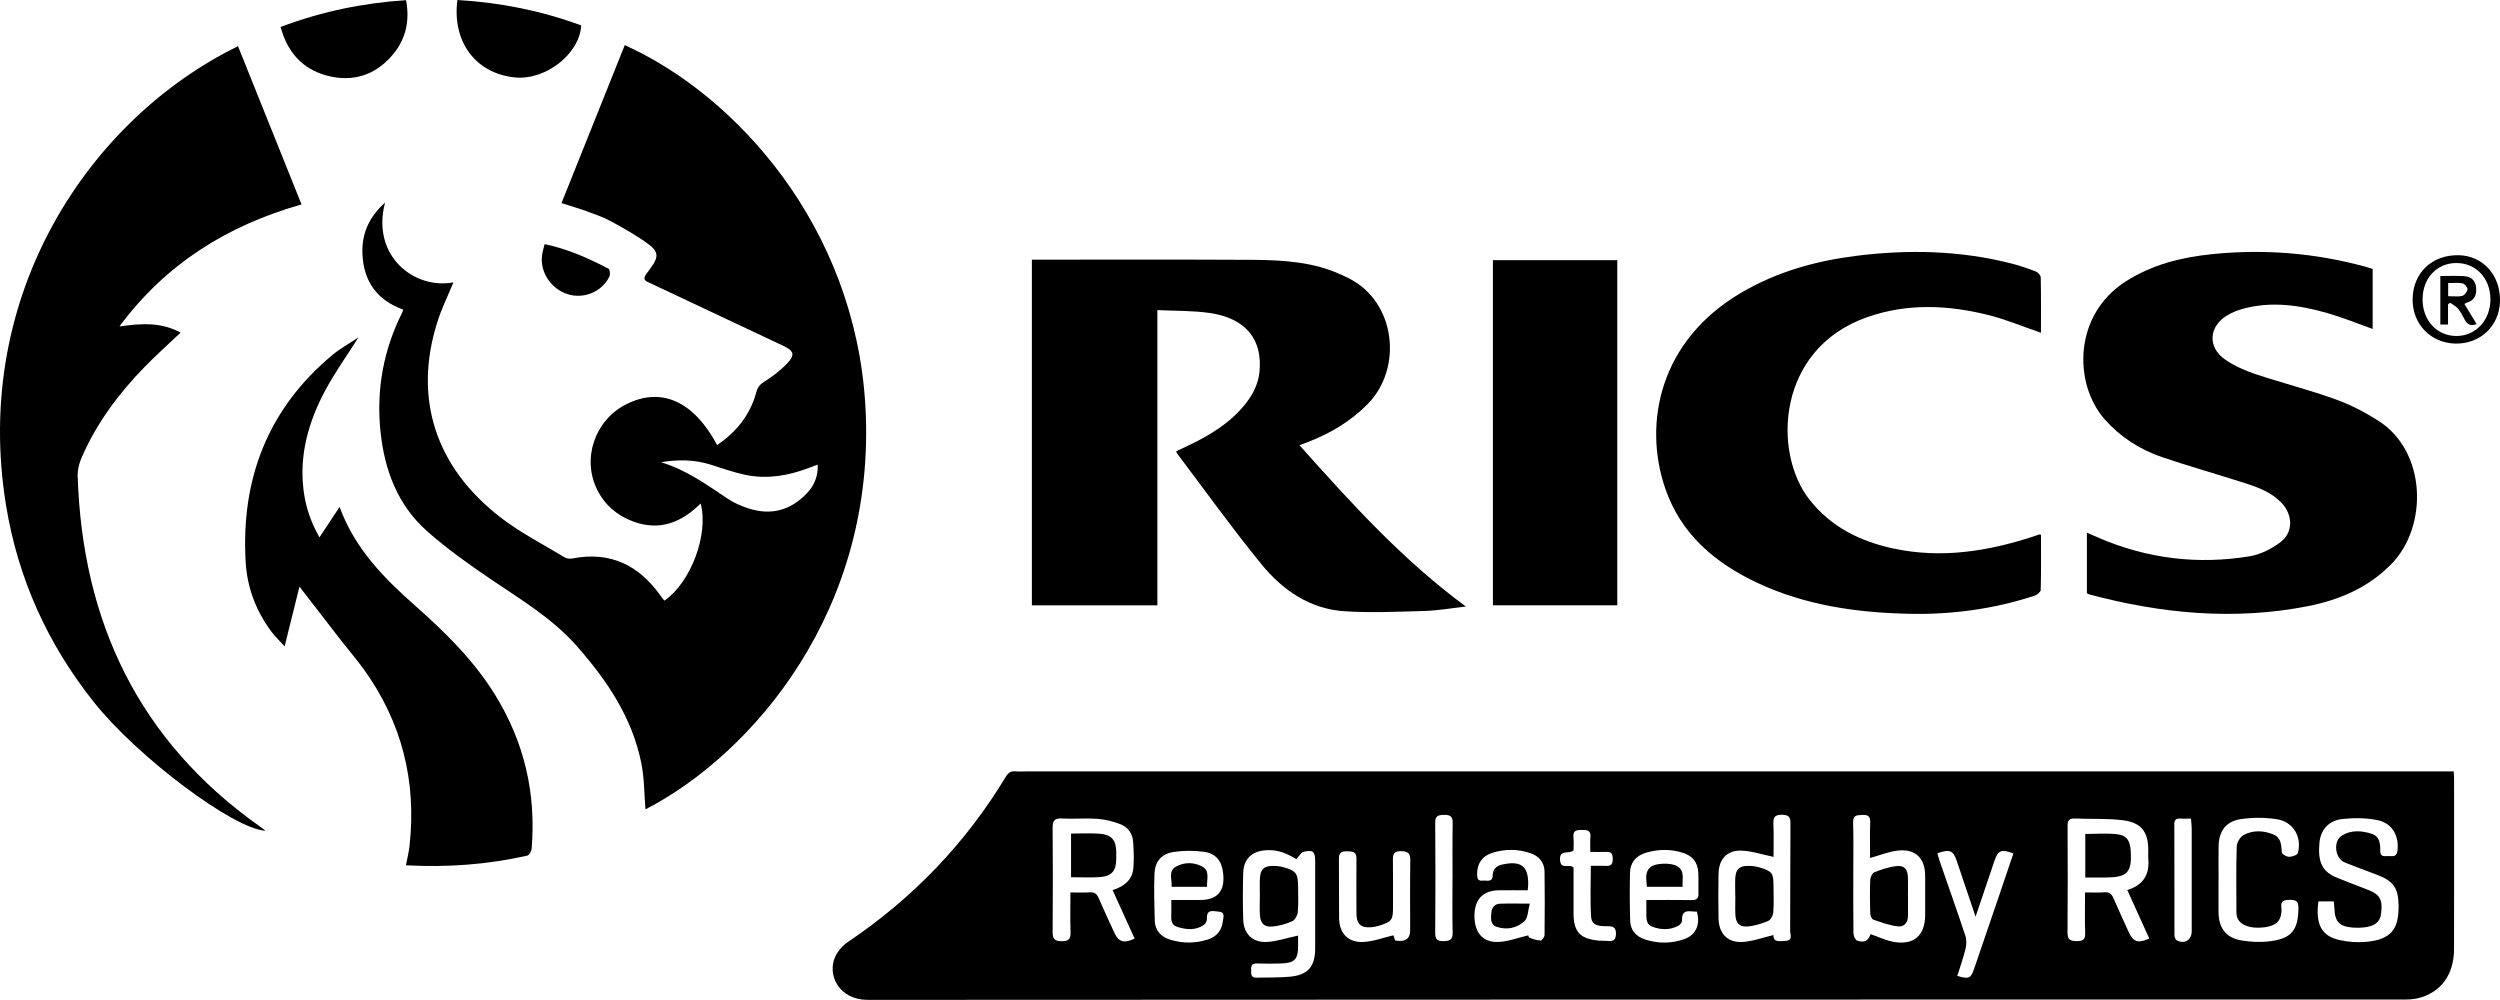 <?xml version="1.0" encoding="UTF-8"?>
<svg id="Layer_1" xmlns="http://www.w3.org/2000/svg" viewBox="0 0 600 239.97">
  <path d="M588.9,185.13c.04.76.08,1.2.08,1.65,0,13.68.03,27.35-.01,41.03-.02,6.19-3.25,10.5-8.77,11.79-1.12.26-2.32.29-3.48.29-122.82.01-245.64-.01-368.46.08-6.87,0-9.79-5.94-7.83-10.31.63-1.4,1.83-2.75,3.11-3.61,15.52-10.46,28.19-23.61,37.86-39.64.58-.95,1.21-1.4,2.33-1.29.9.09,1.82.02,2.73.02,113.38,0,226.76,0,340.13,0h2.31ZM510.53,213.62c3.96-1.23,5.4-3.83,5.06-7.56-.06-.65,0-1.3,0-1.95,0-4.38-1.59-6.65-5.96-7.23-3.84-.51-7.78-.26-11.67-.44-1.44-.07-1.75.53-1.74,1.82.04,8.53.06,17.05-.02,25.58-.01,1.72.7,2.02,2.22,2.03,1.51,0,2.08-.4,2.02-1.99-.11-3.16-.03-6.34-.03-9.7,1.7,0,3.19.09,4.66-.03,1.19-.1,1.73.41,2.17,1.43,1.18,2.75,2.43,5.46,3.68,8.18,1.05,2.31,2.29,2.71,4.9,1.48-1.73-3.81-3.45-7.62-5.27-11.63ZM267.03,213.64c2.79-.93,4.72-2.44,4.97-5.23.19-2.12.1-4.29-.05-6.42-.14-1.97-1.28-3.51-3.08-4.19-1.73-.66-3.6-1.14-5.44-1.27-2.85-.21-5.73.05-8.59-.09-1.75-.09-2.23.53-2.21,2.22.07,8.33.07,16.67,0,25-.01,1.71.51,2.24,2.23,2.23,1.66-.01,2.12-.56,2.07-2.15-.1-3.1-.03-6.22-.03-9.55,1.69,0,3.18.08,4.65-.03,1.18-.09,1.72.42,2.16,1.45,1.18,2.75,2.46,5.45,3.7,8.17,1.04,2.29,2.3,2.71,4.9,1.48-1.73-3.81-3.47-7.63-5.28-11.62ZM311.54,224.55c0,.62,0,1.58,0,2.53,0,3.15-.81,4.03-4.01,4.15-1.95.07-3.91.07-5.86,0-1.18-.04-1.45.53-1.4,1.55.04.92-.14,1.91,1.29,1.86,2.67-.08,5.35.02,8-.23,4.35-.41,6.07-2.42,6.08-6.77.02-6.97,0-13.94,0-20.9,0-2.35-.47-2.84-2.74-2.32-.67.15-1.16,1.13-1.77,1.77-2.86-1.71-4.85-2.3-7.35-2.13-3.36.23-5.31,2.1-5.41,5.46-.11,3.71-.11,7.43,0,11.13.09,3.41,2.18,5.58,5.6,5.42,2.46-.12,4.88-.96,7.57-1.53ZM556.42,216.34c-.73,5.53.73,8.32,5.15,9.29,2.06.45,4.28.61,6.38.41,5.86-.58,7.8-2.94,7.71-8.8-.07-4.06-1.2-5.74-4.99-7.22-2.66-1.04-5.37-1.97-8-3.07-2.28-.95-2.75-5.04-.69-6.37,2.23-1.43,4.73-1.25,7.15-.49,2.02.63,2.16,2.39,2.13,4.15-.02,1.47,1.05,1.24,1.92,1.21.9-.02,1.99.37,2.2-1.18.48-3.58-1.2-6.7-4.76-7.43-2.73-.56-5.67-.58-8.45-.28-3.33.37-5.21,2.63-5.5,5.66-.45,4.69.68,7,4.21,8.44,2.53,1.03,5.09,1.96,7.62,2.97,2.74,1.1,3.39,2.4,2.95,5.76-.24,1.86-1.55,2.91-4.07,3.19-.9.1-1.82.11-2.73.04-3.23-.25-4.32-1.46-4.4-4.7-.01-.5-.1-1-.15-1.58h-3.69ZM448.82,205.91c0-2.65-.08-5.57.03-8.47.06-1.52-.5-1.92-1.91-1.85-1.28.06-2.24,0-2.19,1.81.12,4.03.04,8.07.04,12.11,0,4.82-.03,9.64.04,14.46,0,.62.43,1.61.89,1.77,1.77.62,2.71.02,3.2-1.55,1.82.63,3.6,1.49,5.47,1.84,4.86.93,7.65-1.5,7.65-6.44,0-3.13.01-6.25,0-9.38-.02-4.23-2.29-6.52-6.49-6.08-2.25.23-4.43,1.15-6.73,1.79ZM425.64,205.65c-2.76-.57-5.24-1.43-7.75-1.5-3.44-.1-5.37,2.09-5.44,5.54-.07,3.57-.07,7.15,0,10.73.06,3.61,2.17,5.87,5.74,5.65,2.5-.15,4.96-1.07,7.45-1.66-.11,1.86,1.55,1.46,2.93,1.39,1.78-.09,1.07-1.53,1.07-2.39.05-8.58,0-17.17.07-25.75.01-1.61-.43-2.11-2.07-2.12-1.72-.01-2.08.65-2.02,2.19.1,2.77.03,5.54.03,7.91ZM532.45,211c0,2.67-.03,5.34,0,8,.05,3.76,1.81,6.08,5.5,6.7,2.21.37,4.55.49,6.77.21,5.3-.65,6.86-2.71,6.9-8.01.01-1.64-.59-1.94-2.05-1.93-1.42,0-2.3.24-2.03,1.91.05.32.02.65,0,.97-.15,2.23-1.34,3.33-4,3.69-3.37.46-5.98-.47-6.63-2.4-.12-.36-.17-.76-.17-1.15-.01-5.27-.09-10.54.07-15.81.03-.97.82-2.32,1.66-2.77,2.27-1.23,4.78-1.11,7.16-.13,1.91.8,1.85,2.57,2.02,4.29.04.44,1.13,1.07,1.75,1.07.72,0,1.97-.45,2.1-.93.99-3.85-1.09-7.46-5.01-8.09-2.83-.45-5.84-.45-8.68-.03-3.64.54-5.28,2.87-5.35,6.59-.04,2.6,0,5.21,0,7.81ZM281.12,216c2.47,0,4.67,0,6.87,0q6.26,0,5.57-6.37c-.32-3-1.72-4.81-4.66-5.2-2.35-.31-4.81-.32-7.16.03-3.05.45-4.56,2.28-4.67,5.36-.13,3.7-.04,7.42.07,11.12.07,2.45,1.55,3.94,3.82,4.62,2.94.88,5.9.87,8.84-.05,2.12-.67,3.41-2.11,3.67-4.34.11-.94.68-2.28-1-2.38-1.18-.07-2.95-.74-2.8,1.69.03.5-.32,1.22-.73,1.5-2,1.36-4.22,1.16-6.37.48-1.8-.57-1.44-2.24-1.45-3.65,0-.84,0-1.68,0-2.81ZM395.12,216c3.86,0,7.37-.03,10.87.02,1.15.02,1.68-.34,1.64-1.55-.05-1.63.04-3.26-.03-4.88-.11-2.56-1.27-4.14-3.71-4.92-2.86-.91-5.77-.88-8.65-.08-2.47.68-3.97,2.29-4.04,4.88-.09,3.84-.07,7.68.04,11.51.06,2.26,1.38,3.75,3.5,4.46,3.19,1.06,6.42,1.06,9.57-.08,2.74-1,3.84-3.58,2.93-6.57-1.56.07-3.67-.91-3.55,2.15.02.4-.45,1-.86,1.22-2.01,1.1-4.16,1.03-6.22.27-1.81-.67-1.43-2.41-1.48-3.87-.03-.77,0-1.53,0-2.55ZM366.65,213.67c-2.49,0-4.76-.04-7.03,0-3.75.08-5.73,2.22-5.75,6.11-.02,4.02,1.98,6.45,5.75,6.29,2.38-.1,4.72-1.02,7.21-1.6-.04-.12-.01.47.21.56.87.35,1.8.66,2.72.7.3.01.92-.84.93-1.3.06-5.07.08-10.15,0-15.22-.03-2.27-1.37-3.79-3.46-4.48-3.04-1-6.15-1.01-9.2,0-2.37.78-3.54,2.6-3.52,5.04,0,.95.11,1.74,1.35,1.58.97-.12,2.37.56,2.4-1.34.03-1.46.94-2.22,2.28-2.52,4.56-1.02,6.37.44,6.22,5.02-.01.31-.06.62-.11,1.15ZM334.86,225.74c.38.03.7.07,1.02.08q2.56.07,2.56-2.53c0-5.59-.06-11.19.03-16.78.03-1.72-.54-2.2-2.24-2.23-1.88-.03-1.95.91-1.93,2.31.05,3.77.02,7.54.02,11.32,0,2.79-.32,3.27-2.99,4.15-.73.24-1.51.42-2.28.48-2.42.2-3.49-.79-3.5-3.23-.02-4.42-.04-8.85,0-13.27.02-1.79-1.11-1.68-2.35-1.72-1.31-.03-1.88.38-1.86,1.78.06,4.75-.02,9.5.04,14.24.05,3.68,2.19,5.94,5.89,5.73,2.37-.13,4.69-1.02,7.15-1.6.05.15.23.69.43,1.25ZM474.14,220.01c-1.56-4.61-3.03-8.97-4.5-13.34-.87-2.58-1.67-2.94-4.66-1.88.17.58.31,1.19.51,1.78,2.08,6.02,4.21,12.01,6.21,18.05.32.96.26,2.15.01,3.15-.53,2.18-1.29,4.3-1.96,6.45,2.84.82,3.24.63,4.07-1.81,1.79-5.22,3.58-10.44,5.36-15.67,1.35-3.97,2.69-7.95,4.03-11.9-2.85-1.13-3.69-.77-4.54,1.76-1.49,4.41-2.99,8.82-4.53,13.4ZM381.68,204.46c0-1.37-.09-2.46.02-3.54.16-1.66-.79-1.74-2.05-1.74-1.28,0-2.19.12-2.02,1.77.11,1.09.02,2.2.02,3.14-1.06,1.01-3.42-.38-3.24,2.32.17,2.47,2.23.76,3.24,1.81,0,3.5,0,7.2,0,10.89,0,4.52,1.52,6.2,6.04,6.64.78.07,1.57,0,2.34.09,1.41.15,1.79-.52,1.8-1.83.01-1.46-.72-1.71-1.95-1.71-1.7,0-3.85,0-4-2.18-.28-4.05-.08-8.13-.08-12.32,1.36,0,2.53-.05,3.7.01,1.24.07,1.55-.52,1.56-1.65,0-1.09-.24-1.76-1.5-1.71-1.21.05-2.43.01-3.86.01ZM348.61,210.78c0-4.42-.05-8.84.03-13.27.03-1.58-.61-1.97-2.09-1.94-1.4.03-2.11.24-2.1,1.91.08,8.78.07,17.56,0,26.34,0,1.5.36,2.08,1.96,2.05,1.5-.03,2.26-.29,2.22-2.02-.1-4.35-.03-8.71-.03-13.07ZM525.84,196.47c-1,0-1.84.04-2.67-.01-1.05-.07-1.33.43-1.33,1.4.02,8.85,0,17.71.03,26.56,0,.44.24,1.1.57,1.27,1.86.98,3.57-.1,3.57-2.19,0-8.2,0-16.41,0-24.61,0-.76-.11-1.52-.18-2.43Z"/>
  <path d="M96.72,74.29c-6.19-2.24-9.42-6.7-9.73-13.23-.23-4.87,1.51-8.94,5.43-12.44-3.37,12.63,6.84,20.92,16.4,19.15-1.29,3.14-2.81,6.22-3.84,9.46-5.82,18.29-.54,34.9,15.27,47.04,4.71,3.62,10.1,6.37,15.21,9.46.49.3,1.24.43,1.81.32,9.3-1.85,16.25,1.69,21.49,9.24.21.31.47.58.7.86,6.3-4.34,10.67-15.82,8.7-23.32-4.6,4.57-9.82,6.65-16.11,4.36-3.9-1.42-6.88-3.94-8.73-7.66-3.72-7.47-.55-16.71,6.96-20.5,8.4-4.24,16.18-.8,21.83,9.78,4.65-3.15,7.95-7.26,9.41-12.7.33-1.24.9-1.88,1.99-2.56,1.95-1.23,3.85-2.67,5.43-4.34,1.93-2.06,1.6-3.01-.95-4.21-10.35-4.88-20.7-9.75-31.05-14.63-.47-.22-.93-.47-1.41-.66-.98-.4-1.08-1.02-.5-1.83.42-.58.84-1.16,1.26-1.74,1.73-2.37,1.79-3.72-.58-5.48-2.85-2.11-5.99-3.86-9.11-5.57-1.81-.99-3.81-1.66-5.76-2.38-1.89-.69-3.82-1.24-6.08-1.97,5.07-12.67,10.12-25.29,15.18-37.91,26.76,12.05,55.27,43.6,57.75,86.57,2.83,49.02-27.17,83.63-52.78,96.85-.3-3.64-.26-7.43-.99-11.07-2.2-11-8.28-19.96-15.56-28.2-5.86-6.62-13.38-11.1-20.6-15.99-5.26-3.57-10.49-7.28-15.24-11.49-7.11-6.29-10.26-14.73-11.21-24.02-1.03-10.02.73-19.56,5.27-28.57.08-.16.1-.36.17-.64ZM158.63,110.94c6.07,1.79,11.05,5.45,16.19,8.86,1.39.92,2.99,1.6,4.57,2.14,5.55,1.87,10.39.61,14.37-3.67,1.67-1.8,2.6-3.96,2.5-6.77-.88.33-1.53.57-2.18.82-4.9,1.85-9.93,2.73-15.11,1.66-2.85-.59-5.61-1.58-8.39-2.46-3.91-1.24-7.87-1.28-11.95-.58Z"/>
  <path d="M282.33,108.28c1.97-.95,3.98-1.84,5.92-2.89,3.86-2.08,7.43-4.57,10.27-7.98,1.99-2.39,3.46-5.07,3.76-8.21.76-7.84-3.37-12.85-12-14.09-4.03-.58-8.16-.47-12.51-.69v70.86h-30.12V62.32c.87,0,1.63,0,2.39,0,15.11,0,30.21-.06,45.32.02,7.21.04,14.48-.17,21.53,1.76,2.36.65,4.67,1.61,6.86,2.71,11.27,5.68,12.99,21.58,4.46,30.2-4.12,4.17-8.99,7.03-14.39,9.11-.54.21-1.09.41-1.95.73,12.36,13.83,24.66,27.47,39.94,38.72-3.54.4-6.72.97-9.92,1.06-6.36.19-12.75.47-19.1.08-8.36-.52-14.94-5.04-20.04-11.29-7.07-8.66-13.59-17.77-20.33-26.69-.07-.09-.06-.24-.11-.44Z"/>
  <path d="M57.12,11.08c5.08,12.66,10.11,25.19,15.25,37.98-17.67,5.02-32.48,14.14-43.71,29.29,5.28-.77,10.1-1.04,14.68,1.48-2.93,2.78-5.89,5.41-8.64,8.24-6.27,6.43-11.58,13.56-15.15,21.85-.57,1.33-.96,2.87-.91,4.3,1.12,34.98,14.65,63.55,43.64,84.07.42.3.84.61,1.26.92.05.04.07.1.11.16-7.62-.45-30.56-17.6-41.09-30.82-11.09-13.92-18.23-29.67-21.1-47.21C-6.86,70.54,21.57,28.5,57.12,11.08Z"/>
  <path d="M500.86,142.41v-14.57c1.07.47,2,.89,2.94,1.29,11.61,4.96,23.69,6.42,36.1,4.38,2.63-.43,5.33-1.8,7.47-3.44,3.04-2.32,2.91-6.51.25-9.33-2.37-2.51-5.48-3.71-8.64-4.73-6.68-2.15-13.44-4.05-20.08-6.3-5.3-1.8-9.95-4.77-13.72-9.01-7.55-8.49-7.67-25.14,5.1-33.23,6.33-4.01,13.36-5.74,20.66-6.48,12.35-1.25,24.56-.3,36.56,2.97.63.17,1.24.37,1.94.58v14.41c-3.6-1.28-7.14-2.74-10.8-3.79-6.69-1.92-13.49-2.94-20.39-1.04-1.24.34-2.48.84-3.59,1.48-4.61,2.69-4.94,7.77-.53,10.76,2.17,1.47,4.68,2.59,7.18,3.42,6.35,2.12,12.85,3.77,19.15,6.03,3.63,1.3,7.16,3.13,10.42,5.22,11.45,7.32,11.94,25.28,3.02,34.37-5.58,5.68-12.52,8.61-20.08,10.09-17.66,3.46-35.09,1.78-52.35-2.82-.19-.05-.35-.16-.6-.28Z"/>
  <path d="M489.85,79.87c-4.39-1.5-8.47-3.23-12.72-4.28-9.69-2.41-19.43-2.84-29.04.54-21.74,7.64-22.7,32.54-13.79,43.82,5.19,6.57,12.19,10,20.15,11.7,11.41,2.44,22.5.7,33.42-2.85.49-.16.98-.36,1.47-.51.11-.04.25.02.5.05,0,4.41.05,8.83-.07,13.25-.01.48-.86,1.17-1.45,1.37-9.8,3.21-19.87,4.58-30.17,4.35-12.59-.27-24.9-2.03-36.42-7.44-10.2-4.79-18.36-11.74-22.1-22.72-5.34-15.67-1.26-35.43,18.21-46.87,8.56-5.03,17.91-7.66,27.66-8.88,12.56-1.57,25.06-1.29,37.39,1.88,1.95.5,3.86,1.16,5.73,1.89.51.2,1.15.93,1.16,1.43.09,4.42.05,8.84.05,13.28Z"/>
  <path d="M86.07,80.92c-2.84,4.48-5.68,8.44-7.97,12.71-4,7.45-6.31,15.38-5.25,23.99.49,3.97,1.72,7.69,3.82,11.34,1.61-2.44,3.13-4.73,4.83-7.3,3.69,10.1,10.71,17.14,18.23,23.79,7.19,6.35,13.99,13.06,19.08,21.29,7.01,11.33,9.88,23.65,8.79,36.91-.05.61-.58,1.58-1.04,1.69-9.51,2.16-19.14,2.87-29.14,2.33.31-1.61.69-3.09.86-4.59,1.74-15.59-1.84-29.82-11.05-42.56-1.68-2.32-3.56-4.48-5.32-6.74-3.3-4.25-6.58-8.51-10.04-12.99-1.15,4.63-2.32,9.33-3.56,14.33-1.06-1.17-2.18-2.22-3.09-3.42-3.75-4.96-5.9-10.68-6.26-16.78-1.17-19.91,5.29-36.79,20.84-49.75,1.83-1.52,3.96-2.69,6.27-4.23Z"/>
  <path d="M358.3,62.44h29.85v82.83h-29.85V62.44Z"/>
  <path d="M67.35,6.47C77.13,2.79,87,.72,97.46.04c.91,4.89-.02,9.32-3.21,13.1-4.17,4.94-9.61,6.65-15.8,5-5.86-1.56-9.48-5.59-11.1-11.67Z"/>
  <path d="M109.78,0c10.27.6,20.16,2.57,29.71,6.1-.37,6.85-8.56,13.23-15.94,12.48-9.38-.96-15.07-8.52-13.78-18.57Z"/>
  <path d="M130.7,58.59c5.57,1.15,10.52,3.4,15.35,5.9.32.17.45,1.36.21,1.86-1.77,3.69-6.16,5.49-10.04,4.25-3.99-1.28-6.66-5.31-6.13-9.33.12-.88.39-1.73.61-2.67Z"/>
  <path d="M589.3,82.46c-5.96-.13-10.36-4.71-10.27-10.7.09-6.3,4.63-10.62,11.05-10.51,5.8.1,10.03,4.78,9.92,10.98-.1,5.95-4.71,10.35-10.7,10.23ZM589.57,63.12c-4.78.01-8.19,3.7-8.15,8.82.04,5.02,3.45,8.68,8.1,8.7,4.67.01,8.21-3.82,8.18-8.86-.03-5-3.47-8.66-8.13-8.65Z"/>
  <path d="M500.47,210.6v-10.45c2.58,0,5.11-.21,7.59.06,2.4.26,3.16,1.58,3.31,4.02.34,5.42-.95,6.37-6.41,6.38-1.43,0-2.85,0-4.48,0Z"/>
  <path d="M257.05,200.05c2.34,0,4.55-.12,6.74.03,3.01.21,4.1,1.52,4.11,4.53,0,.52,0,1.04,0,1.56-.02,2.81-1.07,4.11-3.89,4.33-2.26.17-4.53.03-6.96.03v-10.48Z"/>
  <path d="M302.37,215.11c0-1.49-.08-2.99.02-4.47.13-2,.98-2.79,2.96-2.82.83-.01,1.7.04,2.5.26,3.22.87,3.69,1.52,3.69,4.79,0,2.01.12,4.03-.07,6.03-.07.79-.67,1.9-1.33,2.19-1.5.67-3.16,1.15-4.79,1.28-1.99.16-2.83-.76-2.97-2.78-.1-1.48-.02-2.98-.02-4.47Z"/>
  <path d="M457.92,215.07c0,1.56,0,3.12,0,4.68,0,1.66-.92,2.78-2.48,2.58-2-.25-3.95-.95-5.87-1.63-.39-.14-.71-1.03-.72-1.58-.07-2.66-.1-5.33.01-7.99.03-.64.5-1.61,1-1.8,1.71-.66,3.51-1.28,5.32-1.47,1.88-.2,2.66.77,2.72,2.73.05,1.49,0,2.99,0,4.48Z"/>
  <path d="M416.46,215.02c0-1.43-.06-2.86.01-4.28.11-2.1.98-2.94,3.06-2.93.96,0,1.95.11,2.86.4,3.02.96,3.25,1.34,3.25,4.53,0,2.08.11,4.16-.05,6.23-.06.74-.63,1.8-1.24,2.06-1.57.66-3.28,1.2-4.97,1.32-1.96.15-2.8-.85-2.89-2.85-.07-1.49-.01-2.98-.01-4.48h0Z"/>
  <path d="M289.69,212.83h-8.5c.13-1.77-.89-3.77,1.08-4.86,1.96-1.08,4.22-1.07,6.2-.04,2,1.04,1.11,3.06,1.23,4.9Z"/>
  <path d="M403.84,212.84h-8.59c-.07-1.72-.64-3.44.89-4.75,1.15-.99,4.91-1.08,6.36-.22,1.96,1.16,1.17,3.07,1.34,4.98Z"/>
  <path d="M367.15,216.86c-.45,1.64-.42,3.4-1.27,4.21-1.82,1.7-4.31,2.2-6.74,1.34-1.5-.53-1.34-2.05-1.22-3.37.12-1.27.82-2.11,2.1-2.15,2.19-.08,4.38-.02,7.14-.02Z"/>
  <path d="M587.52,77.88h-1.84v-11.64c1.91,0,3.77-.08,5.63.03,1.67.1,2.81.95,2.96,2.77.14,1.74-.38,3.08-2.23,3.6-.17.05-.32.17-.58.31.99,1.62,1.95,3.2,2.93,4.82-1.46.55-2.27.1-2.86-1.06-.47-.92-.97-1.86-1.62-2.65-.49-.59-1.25-.94-1.88-1.4-.17.13-.33.25-.5.38v4.86ZM587.56,71.08c1.24,0,2.37.18,3.39-.07.54-.14,1.18-1,1.25-1.59.05-.45-.69-1.31-1.19-1.41-1.09-.22-2.26-.07-3.45-.07v3.14Z"/>
</svg>